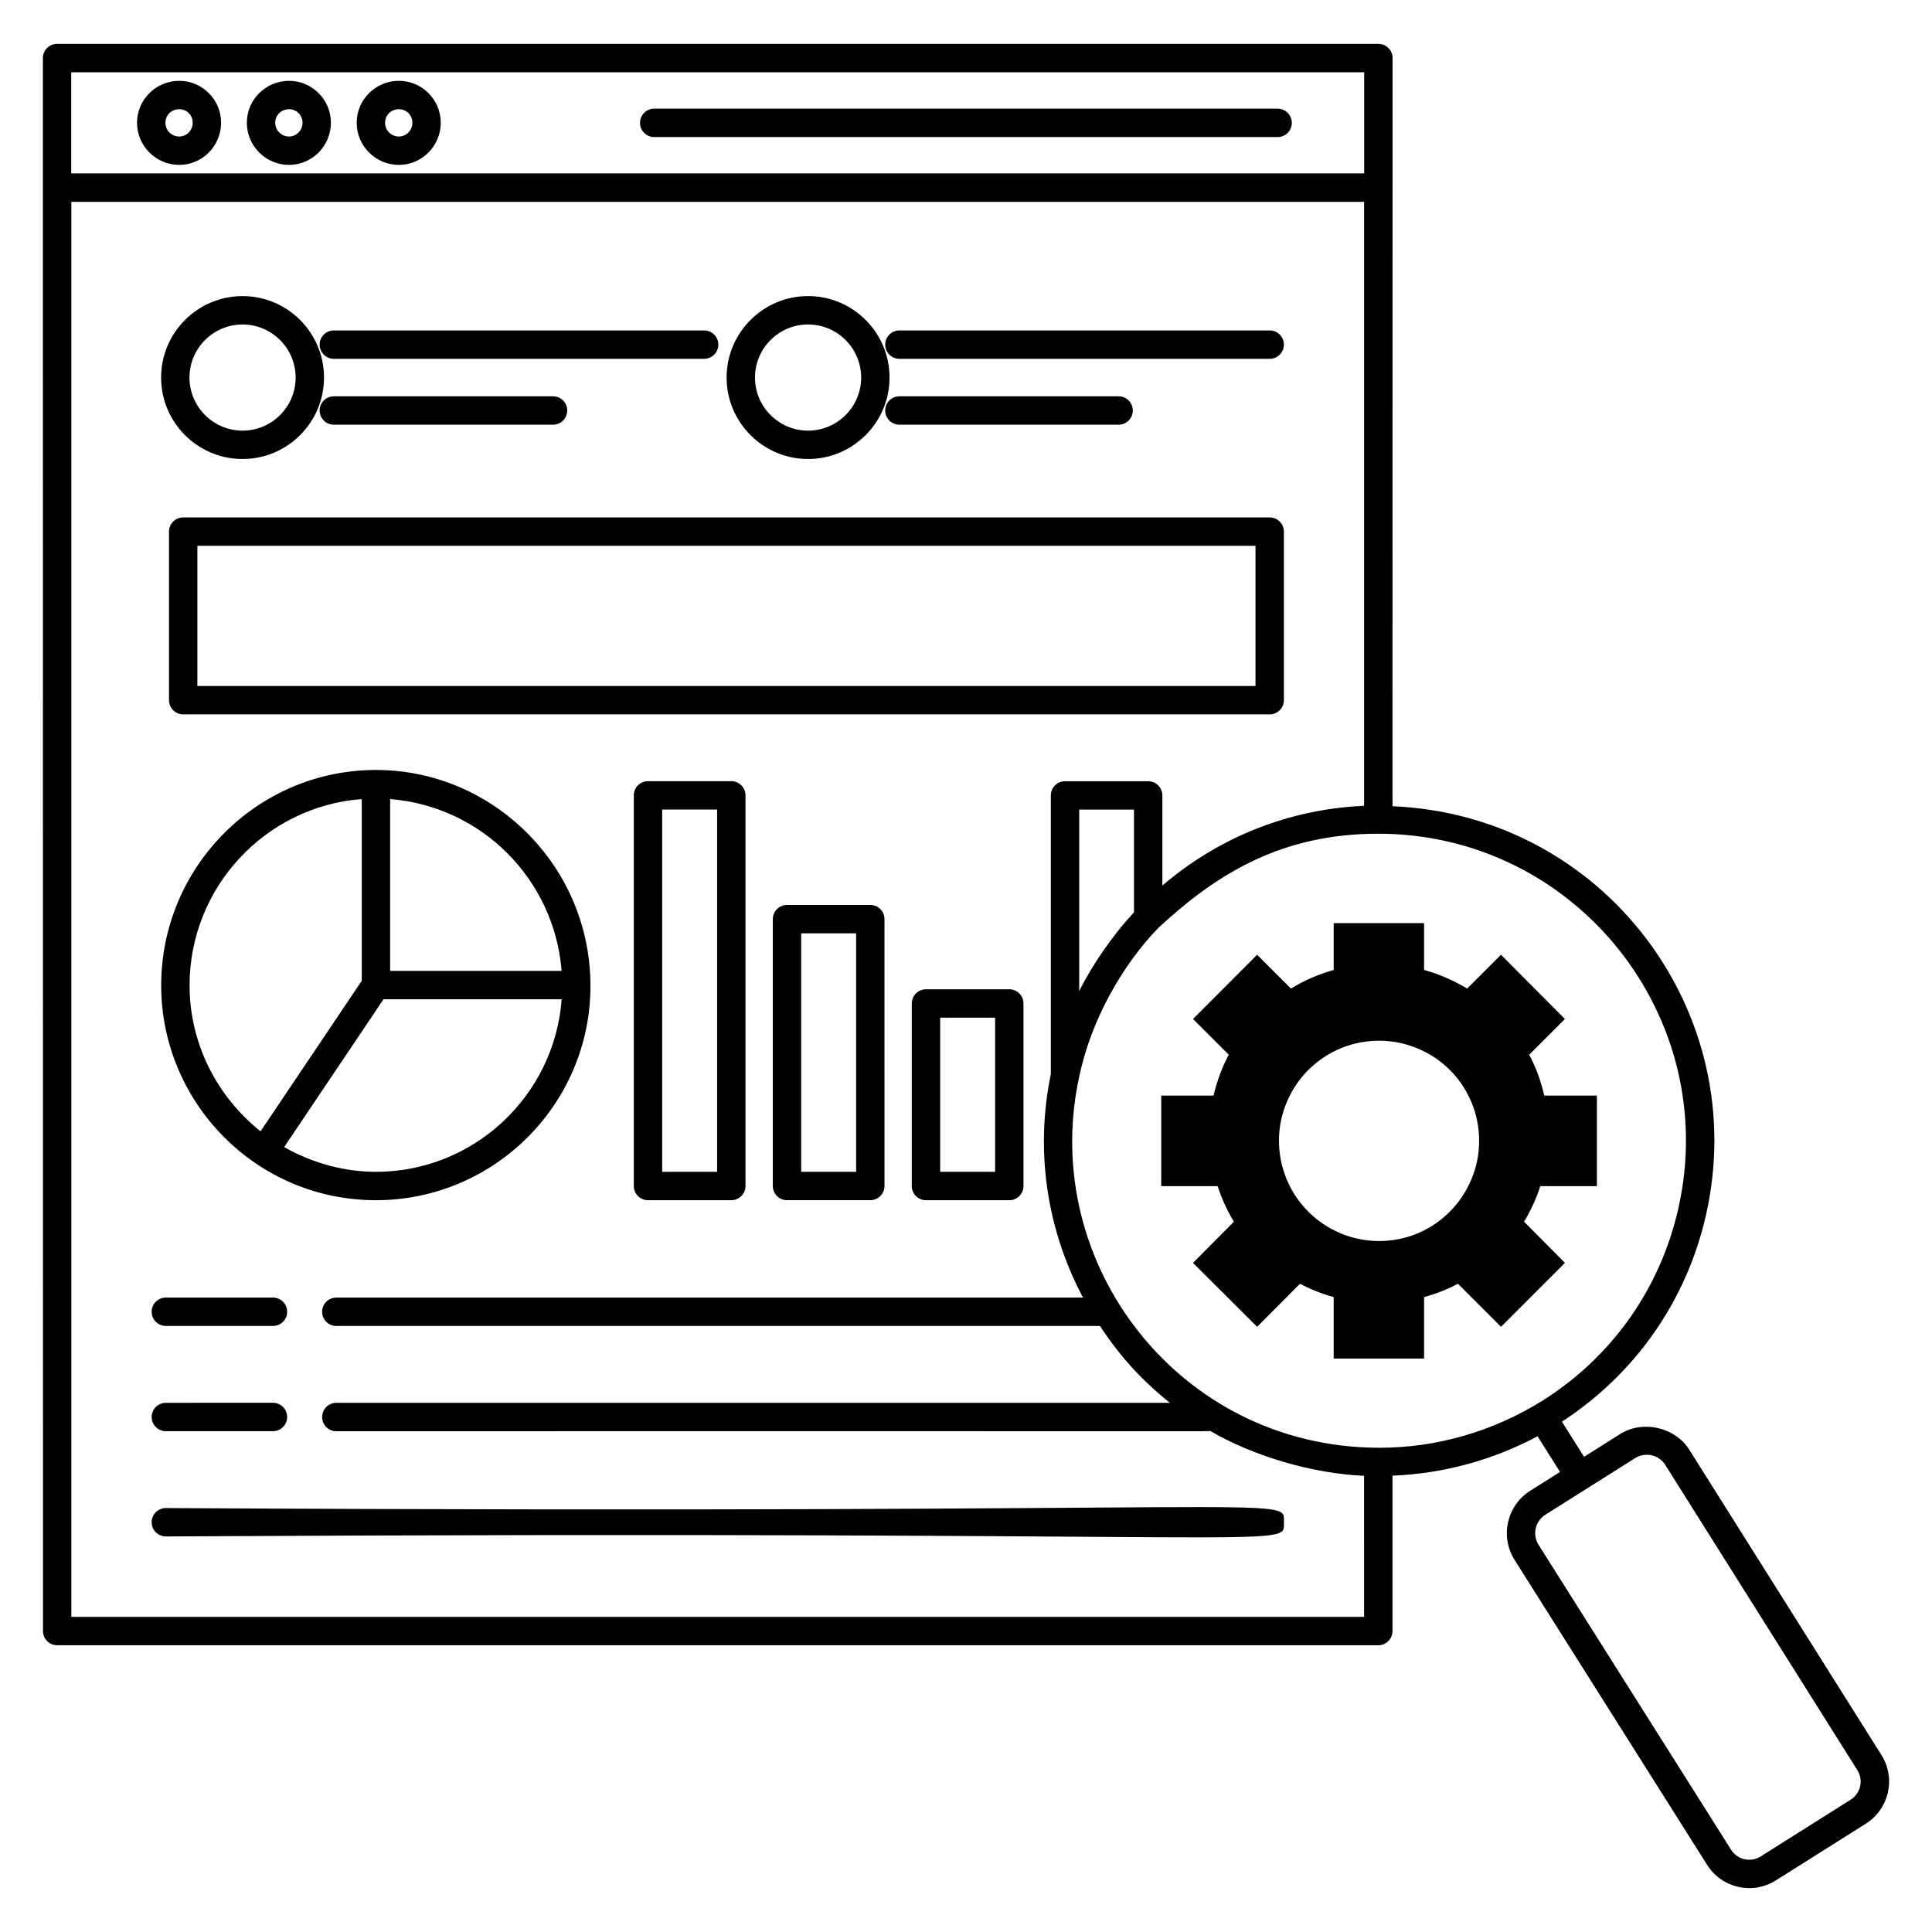 <?xml version="1.0" encoding="UTF-8"?>
<!-- Uploaded to: SVG Repo, www.svgrepo.com, Generator: SVG Repo Mixer Tools -->
<svg fill="#000000" width="800px" height="800px" version="1.1" viewBox="144 144 512 512" xmlns="http://www.w3.org/2000/svg">
 <g>
  <path d="m187.95 543.65c-2.078 0-3.762 1.68-3.762 3.762 0 2.078 1.68 3.762 3.762 3.762 303-1.719 296.3 3.539 296.3-3.762-0.004-7.328 6.856-2.043-296.3-3.762z"/>
  <path d="m187.95 523.28h28.387c2.078 0 3.762-1.68 3.762-3.762 0-2.078-1.68-3.762-3.762-3.762l-28.387 0.004c-2.078 0-3.762 1.68-3.762 3.762 0 2.078 1.684 3.758 3.762 3.758z"/>
  <path d="m187.95 495.39h28.387c2.078 0 3.762-1.68 3.762-3.762 0-2.078-1.68-3.762-3.762-3.762l-28.387 0.004c-2.078 0-3.762 1.68-3.762 3.762 0 2.078 1.684 3.758 3.762 3.758z"/>
  <path d="m513.02 354.91c0-9.961 0.008-51.172 0.027-195.52 0-2.078-1.68-3.762-3.762-3.762h-350.16c-2.078 0-3.762 1.68-3.762 3.762 0.02 302.86 0.023 389.6 0.023 410.92v1.254 0.305-0.117 1.477 3.016c0 2.078 1.68 3.762 3.762 3.762h350.11c2.078 0 3.762-1.68 3.762-3.762v-41.18c13.355-0.52 26.48-4.051 38.445-10.441l5.961 9.457-7.898 4.981c-6.195 3.906-8.059 12.125-4.152 18.324l51.02 80.809c3.914 6.207 12.074 8.012 18.227 4.129l23.828-15.02c6.141-3.863 8.062-12 4.137-18.223l-50.91-80.891c-3.762-5.977-12.32-7.941-18.316-4.152l-9.57 6.031-5.867-9.309c19.488-12.703 33.051-32.09 38.188-54.809 12.164-53.836-27.227-105.96-83.086-108.29v-0.156-0.566 0.262-1.117c-0.004-0.547-0.004-0.914-0.004-1.172zm-350.14-191.76h342.64v26.809h-342.64zm342.62 409.33h-342.59v-374.99h342.59v160.02c-0.242 0.012-0.48 0.066-0.723 0.078-19.145 0.984-37.551 8.109-52.738 21.09v-23.883c0-2.078-1.68-3.762-3.762-3.762h-22.035c-2.078 0-3.762 1.68-3.762 3.762v73.859c-4.191 20.25-1.133 41.008 8.527 59.223h-197.88c-2.078 0-3.762 1.68-3.762 3.762 0 2.078 1.68 3.762 3.762 3.762h202.38c5.328 8.086 10.984 14.32 18.547 20.371l-220.93-0.004c-2.078 0-3.762 1.68-3.762 3.762 0 2.078 1.68 3.762 3.762 3.762 247.12-0.082 229.87 0.129 231.55-0.098 11.621 6.758 27.109 11.305 40.816 11.914zm-60.98-213.93v27.227c-5.84 6.262-11.188 14.168-14.516 20.859v-48.082zm132.84 171.85c2.66-1.672 6.25-0.891 7.945 1.801l50.91 80.891c1.688 2.688 0.879 6.176-1.785 7.856l-23.828 15.02c-2.664 1.672-6.164 0.902-7.856-1.785l-51.02-80.809c-1.691-2.688-0.887-6.258 1.805-7.953 0.758-0.477 24.879-15.684 23.828-15.02zm11.406-66.105c-4.793 21.191-17.559 39.258-35.93 50.855-13.113 8.188-28.047 12.516-43.184 12.516v0.078c-0.133-0.016-0.25-0.078-0.387-0.078-52.551-0.145-89.871-48.543-79.344-97.973 3.211-15.656 11.746-30.18 21.055-39.801 15.816-14.66 32.926-24.949 58.281-24.949 52.305 0 90.996 48.551 79.508 99.352z"/>
  <path d="m482.58 172.8h-165.21c-2.078 0-3.762 1.68-3.762 3.762 0 2.078 1.68 3.762 3.762 3.762h165.21c2.078 0 3.762-1.68 3.762-3.762-0.004-2.082-1.688-3.762-3.766-3.762z"/>
  <path d="m232.47 239.09h98.133c2.078 0 3.762-1.68 3.762-3.762 0-2.078-1.68-3.762-3.762-3.762h-98.133c-2.078 0-3.762 1.68-3.762 3.762 0.004 2.078 1.684 3.762 3.762 3.762z"/>
  <path d="m290.56 256.55c2.078 0 3.762-1.68 3.762-3.762 0-2.078-1.68-3.762-3.762-3.762h-58.09c-2.078 0-3.762 1.68-3.762 3.762 0 2.078 1.68 3.762 3.762 3.762z"/>
  <path d="m382.35 239.09h98.133c2.078 0 3.762-1.68 3.762-3.762 0-2.078-1.68-3.762-3.762-3.762h-98.133c-2.078 0-3.762 1.68-3.762 3.762 0 2.078 1.684 3.762 3.762 3.762z"/>
  <path d="m440.44 256.55c2.078 0 3.762-1.68 3.762-3.762 0-2.078-1.68-3.762-3.762-3.762h-58.09c-2.078 0-3.762 1.68-3.762 3.762 0 2.078 1.68 3.762 3.762 3.762z"/>
  <path d="m480.48 281.12h-287.93c-2.078 0-3.762 1.68-3.762 3.762v44.68c0 2.078 1.68 3.762 3.762 3.762h287.93c2.078 0 3.762-1.68 3.762-3.762v-44.68c0-2.078-1.68-3.762-3.758-3.762zm-3.762 44.68h-280.41v-37.16h280.41z"/>
  <path d="m497.44 388.64v12.41c-4.031 1.133-7.879 2.809-11.324 4.938l-8.969-8.969-16.984 17.027 9.469 9.469c-1.812 3.394-3.125 7.019-4.031 10.824h-13.859v24.004h14.945c1.09 3.352 2.535 6.477 4.305 9.422l-5.211 5.254-5.617 5.66 16.984 16.941 11.367-11.414c2.809 1.496 5.797 2.672 8.922 3.531v16.305h23.961v-16.305c3.172-0.859 6.16-2.039 8.969-3.531l11.414 11.414 16.941-16.941-10.824-10.914c1.766-2.945 3.215-6.07 4.301-9.422h14.992v-24.004h-13.949c-0.859-3.805-2.176-7.43-3.988-10.824l9.469-9.469-16.941-17.027-7.926 7.926-1.043 1.039c-3.531-2.129-7.336-3.805-11.414-4.938v-12.41zm36.414 47.238c1.359 3.172 2.129 6.703 2.129 10.418 0 3.715-0.723 7.199-2.129 10.418-4.031 9.512-13.406 16.172-24.367 16.172-14.676 0-26.543-11.914-26.543-26.586 0-2.898 0.453-5.707 1.359-8.336 3.488-10.551 13.406-18.16 25.184-18.16 2.898 0 5.707 0.453 8.332 1.359 7.25 2.352 13.09 7.785 16.035 14.715z"/>
  <path d="m243.63 348.05c-31.383 0-56.914 25.617-56.914 57.102 0 30.965 25.129 56.914 56.914 56.914 32.535 0 58.844-27.496 56.727-60.508-1.926-30.078-26.941-53.508-56.727-53.508zm3.758 7.707c24.531 1.996 43.336 21.43 45.406 45.102 0.012 0.145 0.012 0.293 0.023 0.438h-45.43zm-53.152 49.395c0-26.066 20.152-47.449 45.637-49.391v48.152l-26.828 39.902c-11.805-9.43-18.809-23.582-18.809-38.664zm49.395 49.395c-7.641 0-16.16-1.934-24.332-6.555l26.336-39.172h47.207c-1.879 25.562-23.289 45.727-49.211 45.727z"/>
  <path d="m411.47 406.17h-22.078c-2.078 0-3.762 1.68-3.762 3.762v48.375c0 2.078 1.68 3.762 3.762 3.762h22.078c2.078 0 3.762-1.68 3.762-3.762v-48.375c0-2.082-1.684-3.762-3.762-3.762zm-3.758 48.375h-14.559v-40.855h14.559z"/>
  <path d="m374.64 383.82h-22.074c-2.078 0-3.762 1.68-3.762 3.762v70.715c0 2.078 1.68 3.762 3.762 3.762h22.074c2.078 0 3.762-1.68 3.762-3.762l-0.004-70.715c0-2.078-1.68-3.762-3.758-3.762zm-3.762 70.719h-14.555v-63.195h14.555z"/>
  <path d="m337.8 351.02h-22.074c-2.078 0-3.762 1.68-3.762 3.762v103.52c0 2.078 1.68 3.762 3.762 3.762h22.074c2.078 0 3.762-1.68 3.762-3.762v-103.53c0-2.078-1.684-3.758-3.762-3.758zm-3.758 103.52h-14.555v-96.004h14.555z"/>
  <path d="m358.15 265.64c11.902 0 21.586-9.684 21.586-21.586s-9.684-21.59-21.586-21.59-21.59 9.688-21.59 21.59c0.004 11.906 9.688 21.586 21.59 21.586zm0-35.652c7.754 0 14.066 6.312 14.066 14.07 0 7.754-6.312 14.066-14.066 14.066-7.758 0-14.07-6.312-14.07-14.066 0.004-7.762 6.312-14.07 14.07-14.07z"/>
  <path d="m191.49 165.42c-6.16 0-11.172 4.984-11.172 11.105 0 6.16 5.012 11.172 11.172 11.172 6.121 0 11.102-5.012 11.102-11.172 0-6.125-4.984-11.105-11.102-11.105zm0 14.758c-2.016 0-3.652-1.637-3.652-3.652 0-2.012 1.605-3.586 3.652-3.586 2.008 0 3.582 1.574 3.582 3.586 0 2.016-1.609 3.652-3.582 3.652z"/>
  <path d="m220.59 165.42c-6.16 0-11.172 4.984-11.172 11.105 0 6.16 5.012 11.172 11.172 11.172 6.121 0 11.102-5.012 11.102-11.172 0.004-6.125-4.981-11.105-11.102-11.105zm0 14.758c-2.016 0-3.652-1.637-3.652-3.652 0-2.012 1.605-3.586 3.652-3.586 2.008 0 3.582 1.574 3.582 3.586 0.004 2.016-1.605 3.652-3.582 3.652z"/>
  <path d="m249.7 165.42c-6.16 0-11.172 4.984-11.172 11.105 0 6.16 5.012 11.172 11.172 11.172 6.121 0 11.102-5.012 11.102-11.172 0.004-6.125-4.981-11.105-11.102-11.105zm0 14.758c-2.016 0-3.652-1.637-3.652-3.652 0-2.012 1.605-3.586 3.652-3.586 2.008 0 3.582 1.574 3.582 3.586 0.004 2.016-1.605 3.652-3.582 3.652z"/>
  <path d="m208.28 265.64c11.902 0 21.586-9.684 21.586-21.586s-9.684-21.586-21.586-21.586-21.586 9.688-21.586 21.59 9.684 21.582 21.586 21.582zm0-35.652c7.754 0 14.066 6.312 14.066 14.07 0 7.754-6.312 14.066-14.066 14.066s-14.066-6.312-14.066-14.066c0-7.762 6.312-14.07 14.066-14.07z"/>
 </g>
</svg>